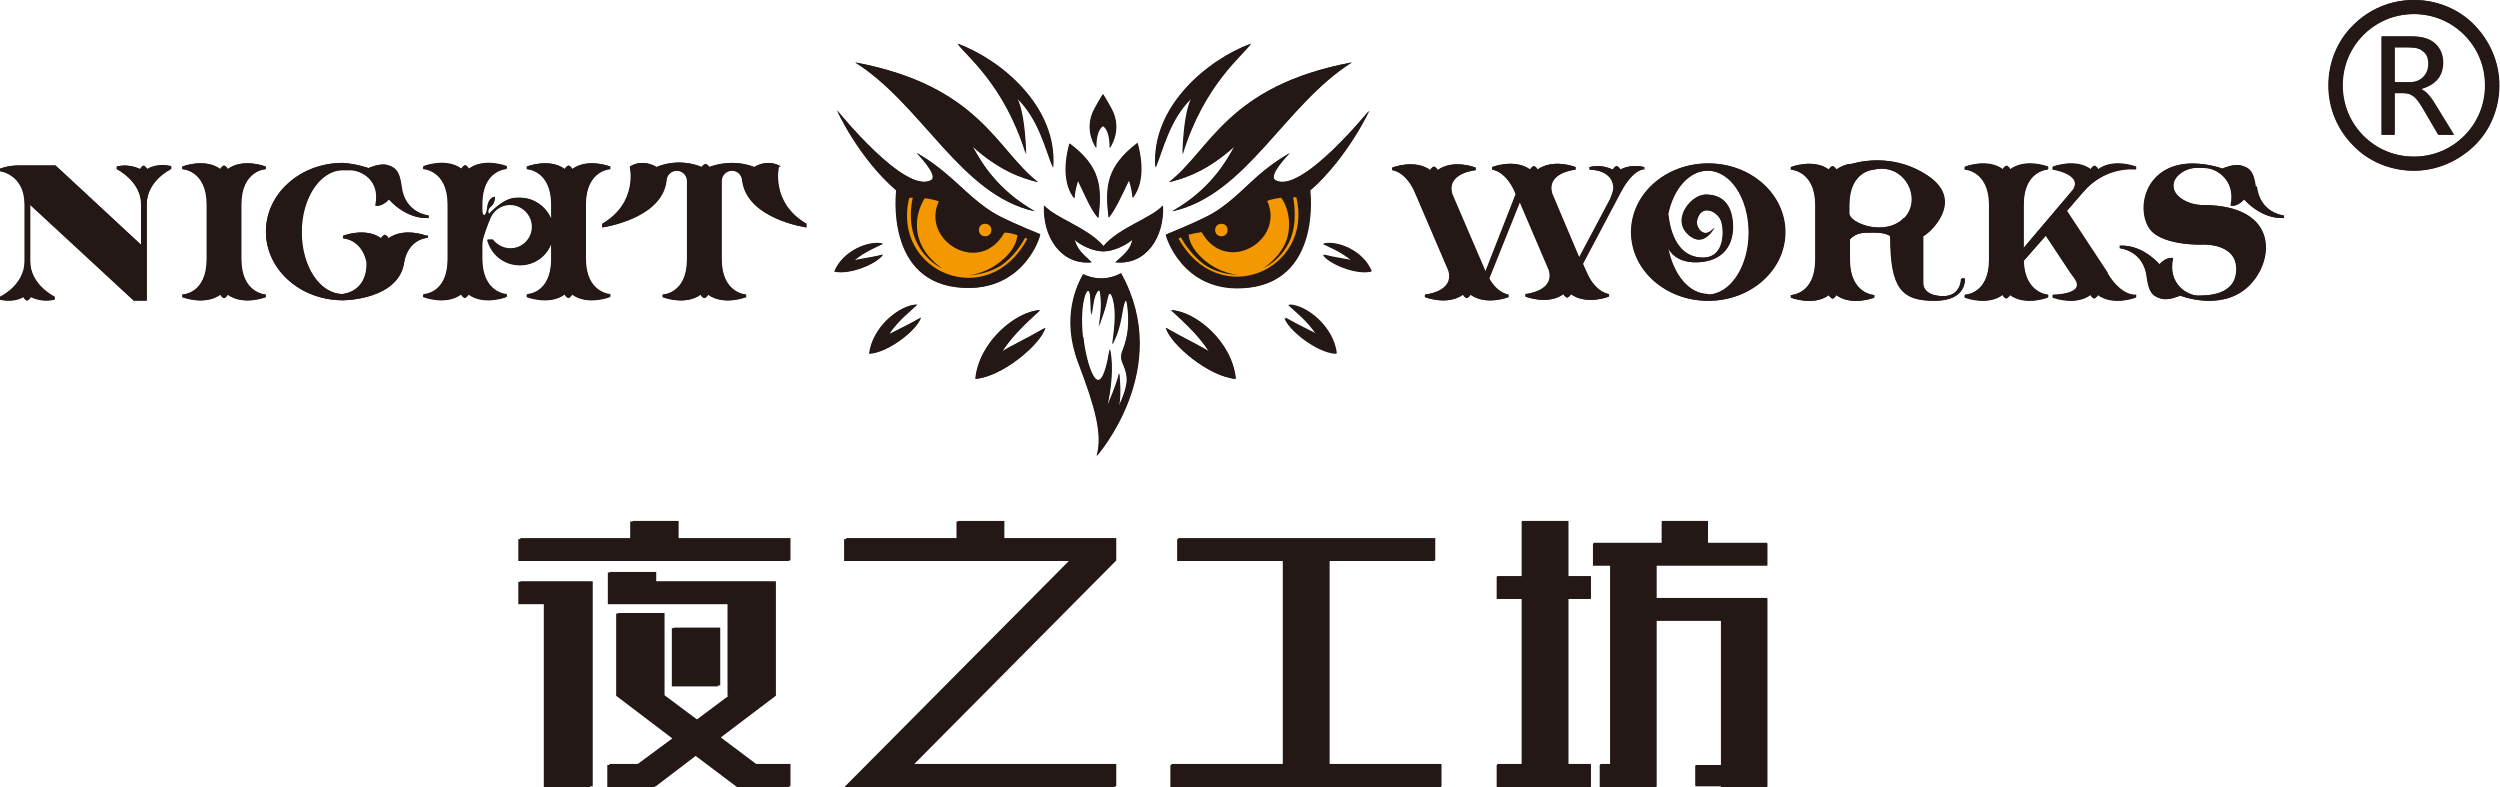 <?xml version="1.0" encoding="UTF-8"?>
<svg id="_图层_2" data-name="图层 2" xmlns="http://www.w3.org/2000/svg" viewBox="0 0 48.04 15.13">
  <defs>
    <style>
      .cls-1 {
        fill: #f39800;
      }

      .cls-1, .cls-2, .cls-3 {
        stroke-width: 0px;
      }

      .cls-1, .cls-3 {
        fill-rule: evenodd;
      }

      .cls-2, .cls-3 {
        fill: #231815;
      }
    </style>
  </defs>
  <g id="_图层_1-2" data-name="图层 1">
    <g>
      <g>
        <polygon class="cls-3" points="25.53 10.78 27.56 10.78 27.56 10.36 25.53 10.36 24.65 10.36 22.62 10.36 22.62 10.78 24.65 10.78 24.65 14.7 22.49 14.7 22.49 15.13 24.65 15.13 25.53 15.13 27.69 15.13 27.69 14.7 25.53 14.7 25.53 10.78"/>
        <polygon class="cls-3" points="33.96 10.87 33.96 10.45 32.82 10.45 32.82 10.02 31.93 10.02 31.93 10.45 30.61 10.45 30.61 10.87 30.94 10.87 30.94 14.7 30.74 14.7 30.74 15.13 30.94 15.13 31.45 15.13 31.83 15.13 31.83 11.93 33.07 11.93 33.07 14.72 32.58 14.72 32.58 15.11 33.07 15.11 33.07 15.13 33.96 15.13 33.96 11.93 33.96 11.51 33.07 11.51 31.83 11.51 31.83 10.87 33.96 10.87"/>
        <polygon class="cls-3" points="30.13 10.02 29.24 10.02 29.24 11.08 28.76 11.08 28.76 11.51 29.24 11.51 29.24 14.7 28.76 14.7 28.76 15.13 29.24 15.13 30.13 15.13 30.57 15.13 30.57 14.7 30.13 14.7 30.13 11.51 30.57 11.51 30.57 11.08 30.13 11.08 30.13 10.02"/>
        <polygon class="cls-3" points="19.27 10.02 18.38 10.02 18.38 10.36 16.22 10.36 16.22 10.78 20.54 10.78 16.22 15.13 16.8 15.13 17.11 15.13 21.42 15.13 21.42 14.7 17.53 14.7 21.42 10.78 21.42 10.36 19.27 10.36 19.27 10.02"/>
        <polygon class="cls-3" points="9.96 11.61 10.45 11.61 10.45 15.13 11.34 15.13 11.34 11.61 11.34 11.4 11.34 11.18 9.96 11.18 9.96 11.61"/>
        <polygon class="cls-3" points="13 10.02 12.11 10.02 12.11 10.36 9.96 10.36 9.96 10.78 15.16 10.78 15.16 10.36 13 10.36 13 10.02"/>
        <polygon class="cls-3" points="13.81 14.19 14.89 13.37 14.87 13.37 14.87 11.61 14.87 11.18 12.57 11.18 12.57 11 11.68 11 11.68 11.18 11.68 11.55 11.68 11.61 13.98 11.61 13.98 13.37 14 13.37 13.36 13.85 12.73 13.37 12.73 11.79 11.84 11.79 11.84 13.37 12.92 14.19 12.23 14.7 11.67 14.7 11.67 15.13 11.67 15.13 11.67 15.13 12.55 15.13 12.56 15.13 12.56 15.13 13.36 14.52 14.17 15.13 14.27 15.13 15.06 15.13 15.16 15.13 15.16 14.7 14.49 14.7 13.81 14.19"/>
        <rect class="cls-2" x="12.91" y="12.07" width=".89" height="1.12"/>
      </g>
      <path class="cls-3" d="m20.8,6.48c-.07-.71.1-1.03.14-.84.02.1.01.35.03.41.03-.19.04-.33.1-.43.07-.11.07.02.08.13.02.21-.04.53-.04.53.07-.22.12-.32.17-.56.04-.21.14.03.14.33,0,.27-.04.47-.05.57.03-.07.12-.21.18-.56.03-.19.08-.42.11-.19.04.33.02.58-.09.86-.09.22.06.26.08.54.01.22-.16.54-.16.54.06-.21.01-.64.01-.64-.03.18-.23.64-.23.64.16-.74.05-1.1.05-1.1-.2,1.25-.47.2-.51-.23h0Zm.74-1.23h0c-.11.06-.25.1-.38.1-.13,0-.24-.03-.35-.08-.11.2-.43.82-.09,1.71.32.84.47,1.37.35,1.78,0,0,1.48-1.67.47-3.5Z"/>
      <g>
        <path class="cls-3" d="m47.14,2.59h-.29l-.31-.53c-.06-.1-.12-.18-.17-.21-.05-.04-.11-.06-.19-.06h-.18v.8h-.24V.7h.58c.18,0,.33.04.43.13.1.09.16.21.16.37,0,.26-.14.43-.42.51h0c.05.03.1.06.13.1.04.04.09.11.15.21l.35.57h0Zm-1.14-1.68h0v.67h.29c.11,0,.2-.03.27-.1.07-.07.1-.15.1-.26,0-.1-.03-.18-.1-.23-.06-.06-.16-.08-.28-.08h-.29Z"/>
        <path class="cls-2" d="m46.38,0c.45,0,.87.18,1.16.48.3.3.48.71.48,1.16s-.18.87-.48,1.16-.71.48-1.16.48-.87-.18-1.16-.48c-.3-.3-.48-.71-.48-1.16s.18-.87.48-1.16h0s0,0,0,0c.3-.3.71-.48,1.16-.48h0Zm.97.67c-.25-.25-.59-.4-.97-.4s-.72.15-.97.4h0c-.25.25-.4.59-.4.97s.15.72.4.97c.25.25.59.4.97.4s.72-.15.97-.4.4-.59.4-.97-.15-.72-.4-.97Z"/>
        <path class="cls-3" d="m21.2,4.73c-.31-.36-.93-.54-1.14-.78-.03.6.33,1.15.91,1.09-.22-.2-.28-.27-.33-.44.11.11.36.23.56.23s.45-.13.56-.23c-.04.17-.1.24-.33.44.59.06.94-.49.91-1.09-.21.24-.84.42-1.14.78Z"/>
        <path class="cls-3" d="m21.85,2.75c-.59.45-.62.84-.55,1.43.13-.16.24-.41.39-.72,0,0,.06.16.07.34.16-.2.23-.55.09-1.06Z"/>
        <path class="cls-3" d="m20.55,2.75c-.14.51-.07.86.09,1.06.01-.18.07-.34.07-.34.15.31.25.56.39.72.07-.6.04-.99-.55-1.43Z"/>
        <path class="cls-3" d="m19.54,1.89c.08.16.15.48.17,1.07-.42-1.36-1.18-1.91-1.31-2.12.83.31,1.92,1.21,1.83,2.38-.14-.33-.27-.93-.69-1.33Z"/>
        <path class="cls-3" d="m16.43,1.2c2.39.45,2.71,1.68,3.51,2.3-.33-.08-.75-.23-1.26-.69.16.29.46.83,1.2,1.25-1.42-.31-2.16-2.05-3.45-2.86Z"/>
        <path class="cls-3" d="m22.89,1.89c-.08.16-.15.48-.17,1.07.42-1.36,1.18-1.91,1.31-2.12-.83.31-1.92,1.21-1.83,2.38.14-.33.27-.93.69-1.33Z"/>
        <path class="cls-3" d="m25.97,1.2c-2.39.45-2.71,1.68-3.51,2.3.33-.08.75-.23,1.26-.69-.16.29-.46.83-1.2,1.25,1.42-.31,2.16-2.05,3.45-2.86Z"/>
        <path class="cls-3" d="m17.47,3.8s.04,0,.06,0c-.03.12-.09.49.06.82.17.4.51.54.51.54,0,0-.41-.25-.48-.69-.05-.34.09-.58.14-.66.09.01.19.03.27.06-.35.76.79,1.44,1.26.6.08,0,.17.02.25.05-.01.1-.06.28-.27.46-.32.29-.67.31-.67.31,0,0,.33,0,.63-.19.25-.17.41-.44.46-.53.01,0,.03.01.04.02-.76,1.42-2.61.63-2.27-.78h0Zm1.04,1.73h0c1.16.06,1.48-.99,1.47-1.03,0,0-.45-.18-.75-.33-.42-.21-.72-.55-1.03-.81-.31-.27-.59-.42-.59-.42,0,0,.43.43.28.52-.5.29-1.81-1.34-1.81-1.34,0,0,.41.91,1.14,1.54,0,0-.23,1.8,1.29,1.87Z"/>
        <path class="cls-3" d="m19.04,4.42c0,.07-.05.12-.12.12s-.12-.05-.12-.12.05-.12.12-.12.12.05.12.12Z"/>
        <path class="cls-3" d="m22.64,4.58s.03-.01.04-.02c.05.09.22.36.46.53.3.2.63.19.63.19,0,0-.35-.02-.67-.31-.21-.19-.26-.36-.27-.46.08-.02.17-.04.25-.05.47.84,1.61.16,1.26-.6.08-.03.18-.05.27-.06.06.08.19.32.14.66-.06.43-.48.69-.48.69,0,0,.34-.14.51-.54.14-.33.08-.7.06-.82.02,0,.04,0,.06,0,.34,1.4-1.5,2.2-2.27.78h0Zm2.52-.91h0c.72-.63,1.14-1.54,1.14-1.54,0,0-1.31,1.62-1.81,1.34-.15-.09.28-.52.28-.52,0,0-.28.15-.59.42-.31.27-.61.61-1.03.81-.3.15-.75.33-.75.33,0,.04.32,1.09,1.47,1.03,1.52-.07,1.29-1.87,1.29-1.87Z"/>
        <path class="cls-3" d="m23.34,4.42c0,.07.05.12.12.12s.12-.05.12-.12-.05-.12-.12-.12-.12.05-.12.12Z"/>
        <path class="cls-3" d="m21.39,2.17c-.05-.12-.2-.36-.2-.36,0,0-.15.24-.2.36-.15.37.07.67.07.67,0,0-.02-.32.13-.42.15.1.13.42.13.42,0,0,.22-.3.07-.67Z"/>
        <path class="cls-3" d="m22.5,5.96c.46.02,1.17.6,1.24,1.32-.51-.04-1.25-.66-1.34-.98.38.22.75.39.83.46-.21-.35-.62-.69-.73-.8Z"/>
        <path class="cls-3" d="m24.75,5.86c.33,0,.86.42.92.94-.37-.02-.92-.46-.99-.69.28.16.55.28.61.32-.15-.25-.46-.49-.54-.57Z"/>
        <path class="cls-3" d="m25.42,4.69c.26-.07.77.13.93.53-.3.07-.82-.15-.93-.32.25.06.49.09.55.11-.18-.16-.47-.28-.55-.32Z"/>
        <path class="cls-3" d="m19.98,5.96c-.45.02-1.17.6-1.24,1.32.51-.04,1.25-.66,1.34-.98-.38.22-.75.39-.83.46.21-.35.62-.69.73-.8Z"/>
        <path class="cls-3" d="m17.62,5.86c-.33,0-.86.42-.92.94.37-.02.92-.46.99-.69-.28.16-.55.28-.61.32.15-.25.46-.49.54-.57Z"/>
        <path class="cls-3" d="m16.96,4.69c-.26-.07-.77.13-.93.53.3.07.82-.15.93-.32-.25.06-.49.09-.55.11.18-.16.47-.28.55-.32Z"/>
        <path class="cls-3" d="m2.83,3.25s-.07-.07-.07-.07c0,0-.05.02-.07.07-.09-.04-.25-.1-.45-.05v.05s.47.23.47.68v.78l-1.39-1.29-.14-.13h0l-.12-.11H.34c-.19,0-.34.06-.34.06v.05s.47.06.47.64v1.09c0,.46-.47.68-.47.68v.05c.2.05.37,0,.45-.05.02.05.07.07.07.07,0,0,.05-.02.07-.07.09.04.25.1.46.05v-.05s-.47-.23-.47-.68v-1.09l1.99,1.84h.25v-1.85c0-.46.47-.68.47-.68v-.05c-.2-.05-.37,0-.45.05Z"/>
        <path class="cls-3" d="m31.59,3.26v-.05c-.2-.05-.37,0-.46.05-.02-.05-.07-.07-.07-.07,0,0-.05.02-.07.07-.09-.04-.25-.1-.45-.05v.05s.43-.01.46.33c0,.1-.03.14-.06.23l-.6,1.13-.52-1.23c-.12-.41.45-.46.45-.46v-.05s-.43-.17-.73.05c-.02-.05-.07-.07-.07-.07,0,0-.05.02-.07.07-.3-.22-.73-.05-.73-.05v.05s.27.02.45.46v.02s-.58,1.48-.58,1.48l-.64-1.49c-.12-.41.45-.46.45-.46v-.05s-.43-.17-.73.05c-.02-.05-.07-.07-.07-.07,0,0-.05.02-.07.07-.3-.22-.73-.05-.73-.05v.05s.27.02.45.46l.63,1.47h0c.12.41-.45.46-.45.46v.05s.43.17.73-.05c.02.05.07.07.07.07,0,0,.05-.02.07-.07.3.22.73.05.73.05v-.05s-.21-.02-.37-.31l.59-1.47.56,1.31h0c.12.41-.45.46-.45.46v.05s.43.17.73-.05c.02.05.07.07.07.07,0,0,.05-.02.07-.07.3.22.73.05.73.05v-.05s-.24-.02-.41-.38l-.09-.2.73-1.38c.25-.47.47-.44.47-.44Z"/>
        <path class="cls-3" d="m4.63,4.98v-1.05c0-.66.47-.68.47-.68v-.05s-.43-.17-.73.05c-.02-.05-.07-.07-.07-.07,0,0-.05.02-.07.07-.3-.22-.73-.05-.73-.05v.05s.47.02.47.68v1.05c0,.67-.47.68-.47.68v.05s.43.17.73-.05c.02.05.07.07.07.07,0,0,.05-.02.07-.07.3.22.73.05.73.05v-.05s-.47-.02-.47-.68Z"/>
        <path class="cls-3" d="m11.25,4.98v-1.05c0-.66.47-.68.47-.68v-.05s-.43-.17-.73.05c-.02-.05-.07-.07-.07-.07,0,0-.05.02-.07.07-.3-.22-.73-.05-.73-.05v.05s.47.02.47.68v.29c-.09-.24-.33-.42-.6-.42-.04,0-.07,0-.11.01h0c-.24.02-.49.31-.49.31,0,0-.05-.07.03-.14.1-.08.08-.19.08-.19,0,0-.12,0-.14.2-.02.18-.09.19-.1.08,0-.02,0-.04,0-.05v-.09c0-.66.47-.68.47-.68v-.05s-.43-.17-.73.05c-.02-.05-.07-.07-.07-.07,0,0-.05.02-.07.07-.3-.22-.73-.05-.73-.05v.05s.47.02.47.68v1.05c0,.67-.47.68-.47.68v.05s.43.17.73-.05c.02.05.07.07.07.07,0,0,.05-.02.07-.07.3.22.73.05.73.05v-.05s-.47-.02-.47-.68v-.26c0-.13.04-.19.06-.27.04-.12.08-.21.08-.21.01-.04.03-.06.04-.09.07-.12.2-.21.36-.21.23,0,.42.19.42.42s-.19.42-.42.42c-.14,0-.26-.07-.34-.17h-.1c.07.28.32.49.63.49.28,0,.51-.17.6-.42v.3c0,.67-.47.68-.47.68v.05s.43.17.73-.05c.02.05.07.07.07.07,0,0,.05-.02.07-.07.3.22.73.05.73.05v-.05s-.47-.02-.47-.68Z"/>
        <path class="cls-3" d="m13.49,3.23h0,0Zm.13,0h0s0,0,0,0h0s0,0,0,0h0Zm1.38-.03h0c-.26-.16-.51.01-.51.01-.39-.15-.73-.05-.87,0-.02-.05-.07-.06-.07-.06,0,0-.05.02-.07.06-.14-.06-.48-.16-.87,0,0,0-.25-.17-.51-.01,0,0,.17.69-.53,1.1v.07s1.14-.16,1.23-.9c0-.1.09-.19.2-.19s.2.09.2.2c0,0,0,.01,0,.02,0,.01,0,.03,0,.04v1.44c0,.67-.47.68-.47.68v.05s.43.17.73-.05c.02.05.07.07.07.07,0,0,.05-.02.07-.07.3.22.73.05.73.05v-.05s-.47-.02-.47-.68v-1.44s0-.03,0-.04c0,0,0-.01,0-.02,0-.11.09-.2.2-.2s.19.08.2.19c.09.74,1.23.9,1.23.9v-.07c-.7-.41-.53-1.1-.53-1.1Z"/>
        <path class="cls-3" d="m36.59,4.18c-.36.38-1.06.11-1.06-.08v-.16c0-.66.47-.68.47-.68.59-.14.95.55.59.93h0Zm1.09,1.18h0s0,.33-.34.33c-.41,0-.39-.25-.39-.25v-.9c.14-.07.81-.69.08-1.17-.56-.37-1.14-.31-1.46-.22-.09,0-.18.04-.26.09,0,0,0,0,0,0h0s-.02.01-.03.02c-.02-.05-.07-.07-.07-.07,0,0-.05.02-.07.07-.3-.22-.73-.05-.73-.05v.05s.47.02.47.68v1.05c0,.67-.47.68-.47.68v.05s.43.17.73-.05c.02.05.07.07.07.07,0,0,.05-.02.07-.07.3.22.73.05.73.05v-.05s-.47-.02-.47-.68v-.39c.13-.13.23-.13.47-.13s.31.07.31.07c0,1.01.22,1.24.85,1.24s.58-.43.58-.43h-.05Z"/>
        <path class="cls-3" d="m40.5,5.26l-.79-1.2.32-.37c.44-.51,1.01-.43,1.01-.43v-.05s-.43-.17-.73.05c-.02-.05-.07-.07-.07-.07,0,0-.05.02-.07.07-.3-.22-.73-.05-.73-.05v.05s.59.09.39.39l-.95,1.12v-.83c0-.66.47-.68.47-.68v-.05s-.43-.17-.73.05c-.02-.05-.07-.07-.07-.07,0,0-.05.02-.07.07-.3-.22-.73-.05-.73-.05v.05s.47.02.47.68v1.05c0,.67-.47.68-.47.68v.05s.43.17.73-.05c.02.05.07.07.07.07,0,0,.05-.02.07-.07.3.22.73.05.73.05v-.05s-.45-.02-.47-.65l.43-.49.47.71.08.11c.23.32-.42.32-.42.32v.05s.43.17.73-.05c.02.05.07.07.07.07,0,0,.05-.02.07-.07.3.22.73.05.73.05v-.05s-.27.05-.55-.41Z"/>
        <path class="cls-3" d="m43.34,3.59c-.04-.32-.14-.37-.28-.41-.14-.04-.36.06-.36.06,0,0-.34-.13-.72-.09-.76.09-.92.83-.7,1.21.21.37,1.03.34,1.03.34,0,0,.66-.04.66.47s-.56.51-.74.51-.59-.2-.48-.72c0,0-.11-.04-.26.12,0,0-.31-.38-.76-.36v.05s.46.04.52.56c.04.32.14.37.28.41.14.04.36-.06.36-.06,0,0,.77.31,1.29-.16.52-.47.64-1.58-.86-1.58-.26,0-.54-.15-.56-.34-.03-.22.24-.33.24-.33.16-.07.3-.04.38-.04.18,0,.59.21.48.72,0,0,.11.04.26-.12,0,0,.31.38.76.36v-.05s-.46-.04-.52-.56Z"/>
        <path class="cls-3" d="m32.82,5.65c-.37,0-.67-.37-.77-.88.09.16.26.28.57.27.49-.02.71-.34.67-.78-.04-.42-.29-.53-.54-.52-.28.02-.67.52-.26.81.27.19.45-.18.45-.18-.2.25-.36,0-.34-.12.07-.36.43-.19.48.03.04.14.07.67-.36.67-.63,0-.66-.82-.67-.84.1-.48.4-.83.76-.83.44,0,.79.53.79,1.19s-.36,1.19-.79,1.19h0Zm0-2.51h0c-.82,0-1.48.59-1.48,1.32s.66,1.32,1.48,1.32,1.48-.59,1.48-1.32-.66-1.32-1.48-1.32Z"/>
        <path class="cls-3" d="m8.19,4.53s-.43-.17-.73.05c-.02-.05-.07-.07-.07-.07,0,0-.05.02-.07.07-.3-.22-.73-.05-.73-.05v.05s.35.01.45.45c0,0,.06.54-.46.62-.44,0-.79-.53-.79-1.19s.36-1.19.79-1.19h0c.06,0,.11,0,.15,0,.18,0,.59.17.48.68,0,0,.11.04.26-.12,0,0,.31.38.76.36v-.05s-.46-.04-.52-.56c-.04-.32-.14-.37-.27-.41-.14-.04-.36.06-.36.06,0,0-.22-.08-.49-.1-.82,0-1.48.59-1.48,1.32s.66,1.32,1.48,1.32c0,0,1.09,0,1.18-.75.09-.44.45-.45.45-.45v-.05Z"/>
      </g>
    </g>
    <g>
      <polygon class="cls-3" points="25.55 10.77 27.58 10.77 27.58 10.34 25.55 10.34 24.67 10.34 22.64 10.34 22.64 10.77 24.67 10.77 24.67 14.68 22.51 14.68 22.51 15.11 24.67 15.11 25.55 15.11 27.7 15.11 27.7 14.68 25.55 14.68 25.55 10.77"/>
      <polygon class="cls-3" points="33.96 10.86 33.96 10.43 32.82 10.43 32.82 10.01 31.94 10.01 31.94 10.43 30.62 10.43 30.62 10.86 30.95 10.86 30.95 14.68 30.75 14.68 30.75 15.11 30.95 15.11 31.45 15.11 31.83 15.11 31.83 11.92 33.07 11.92 33.07 14.7 32.58 14.7 32.58 15.09 33.07 15.09 33.07 15.11 33.96 15.11 33.96 11.92 33.96 11.49 33.07 11.49 31.83 11.49 31.83 10.86 33.96 10.86"/>
      <polygon class="cls-3" points="30.14 10.01 29.25 10.01 29.25 11.07 28.77 11.07 28.77 11.49 29.25 11.49 29.25 14.68 28.77 14.68 28.77 15.11 29.25 15.11 30.14 15.11 30.57 15.11 30.57 14.68 30.14 14.68 30.14 11.49 30.57 11.49 30.57 11.07 30.14 11.07 30.14 10.01"/>
      <polygon class="cls-3" points="19.3 10.01 18.41 10.01 18.41 10.34 16.26 10.34 16.26 10.77 20.56 10.77 16.26 15.11 16.84 15.11 17.14 15.11 21.45 15.11 21.45 14.68 17.57 14.68 21.45 10.77 21.45 10.34 19.3 10.34 19.3 10.01"/>
      <polygon class="cls-3" points="10 11.6 10.5 11.6 10.5 15.11 11.39 15.11 11.39 11.6 11.39 11.38 11.39 11.17 10 11.17 10 11.6"/>
      <polygon class="cls-3" points="13.04 10.01 12.16 10.01 12.16 10.34 10 10.34 10 10.77 15.19 10.77 15.19 10.34 13.04 10.34 13.04 10.01"/>
      <polygon class="cls-3" points="13.85 14.17 14.92 13.36 14.91 13.36 14.91 11.6 14.91 11.17 12.61 11.17 12.61 10.99 11.72 10.99 11.72 11.17 11.72 11.54 11.72 11.6 14.02 11.6 14.02 13.36 14.04 13.36 13.4 13.83 12.77 13.36 12.77 11.78 11.88 11.78 11.88 13.36 12.96 14.17 12.27 14.68 11.71 14.68 11.71 15.11 11.71 15.11 11.71 15.11 12.6 15.11 12.6 15.11 12.6 15.11 13.4 14.5 14.21 15.11 14.31 15.11 15.1 15.11 15.19 15.11 15.19 14.68 14.53 14.68 13.85 14.17"/>
      <rect class="cls-2" x="12.95" y="12.06" width=".89" height="1.11"/>
      <path class="cls-3" d="m20.81,6.48c-.07-.71.1-1.03.14-.84.02.1.01.35.03.41.03-.19.04-.33.1-.43.07-.11.07.02.08.13.02.21-.04.53-.04.53.07-.22.12-.32.17-.56.04-.21.14.03.14.33,0,.27-.04.47-.05.57.03-.07.12-.21.18-.56.03-.19.08-.42.11-.19.04.33.02.58-.09.86-.09.22.06.26.08.54.01.22-.16.54-.16.54.06-.21.01-.64.01-.64-.03.18-.23.64-.23.64.16-.74.05-1.1.05-1.1-.2,1.25-.47.2-.51-.23h0Zm.74-1.23h0c-.11.06-.25.1-.38.1-.13,0-.24-.03-.35-.08-.11.2-.43.82-.09,1.71.32.84.47,1.37.35,1.78,0,0,1.48-1.67.47-3.5Z"/>
      <path class="cls-3" d="m47.16,2.59h-.29l-.31-.53c-.06-.1-.12-.18-.17-.21-.05-.04-.11-.06-.19-.06h-.18v.8h-.24V.7h.58c.18,0,.33.04.43.13.1.09.16.21.16.37,0,.26-.14.43-.42.51h0c.05.03.1.06.13.1.04.04.09.11.15.21l.35.57h0Zm-1.14-1.68h0v.67h.29c.11,0,.2-.03.27-.1.07-.07.1-.15.1-.26,0-.1-.03-.18-.1-.23-.06-.06-.16-.08-.28-.08h-.29Z"/>
      <path class="cls-2" d="m46.39,0c.45,0,.87.18,1.16.48s.48.71.48,1.16-.18.87-.48,1.16-.71.48-1.16.48-.87-.18-1.16-.48c-.3-.3-.48-.71-.48-1.16s.18-.87.48-1.16h0s0,0,0,0c.3-.3.71-.48,1.16-.48h0Zm.97.67c-.25-.25-.59-.4-.97-.4s-.72.15-.97.4h0c-.25.25-.4.59-.4.97s.15.72.4.97.59.4.97.4.72-.15.97-.4c.25-.25.4-.59.4-.97s-.15-.72-.4-.97Z"/>
      <path class="cls-3" d="m21.21,4.73c-.31-.36-.93-.54-1.14-.78-.03.6.33,1.15.91,1.09-.22-.2-.28-.27-.33-.44.11.11.36.23.56.23s.45-.13.56-.23c-.04.17-.1.24-.33.44.59.06.94-.49.91-1.09-.21.24-.84.42-1.14.78Z"/>
      <path class="cls-3" d="m21.86,2.75c-.59.45-.62.84-.55,1.43.13-.16.24-.41.39-.72,0,0,.06.16.07.34.16-.2.23-.55.09-1.06Z"/>
      <path class="cls-3" d="m20.56,2.75c-.14.51-.07.86.09,1.06.01-.18.07-.34.07-.34.15.31.25.56.39.72.07-.6.04-.99-.55-1.43Z"/>
      <path class="cls-3" d="m19.55,1.89c.08.16.15.48.17,1.07-.42-1.36-1.18-1.91-1.31-2.12.83.31,1.92,1.21,1.83,2.38-.14-.33-.27-.93-.69-1.33Z"/>
      <path class="cls-3" d="m16.44,1.2c2.39.45,2.71,1.68,3.51,2.3-.33-.08-.75-.23-1.26-.69.16.29.46.83,1.2,1.25-1.42-.31-2.16-2.05-3.45-2.86Z"/>
      <path class="cls-3" d="m22.9,1.89c-.08.16-.15.48-.17,1.07.42-1.36,1.18-1.91,1.31-2.12-.83.31-1.92,1.21-1.83,2.38.14-.33.27-.93.69-1.33Z"/>
      <path class="cls-3" d="m25.98,1.2c-2.39.45-2.71,1.68-3.51,2.3.33-.08.75-.23,1.26-.69-.16.29-.46.83-1.2,1.25,1.42-.31,2.16-2.05,3.45-2.86Z"/>
      <path class="cls-3" d="m18.52,5.53h0c1.16.06,1.48-.99,1.47-1.03,0,0-.45-.18-.75-.33-.42-.21-.72-.55-1.03-.81-.31-.27-.59-.42-.59-.42,0,0,.43.43.28.52-.5.29-1.81-1.34-1.81-1.34,0,0,.41.91,1.14,1.54,0,0-.23,1.8,1.29,1.87Z"/>
      <path class="cls-1" d="m17.48,3.8s.04,0,.06,0c-.03.12-.09.49.06.82.17.4.51.54.51.54,0,0-.41-.25-.48-.69-.05-.34.09-.58.14-.66.09.01.19.03.27.06-.35.76.79,1.44,1.26.6.08,0,.17.02.25.05-.01.1-.06.28-.27.46-.32.29-.67.31-.67.31,0,0,.33,0,.63-.19.25-.17.41-.44.46-.53.01,0,.03.01.04.02-.76,1.42-2.61.63-2.27-.78Z"/>
      <path class="cls-1" d="m19.05,4.42c0,.07-.05.12-.12.12s-.12-.05-.12-.12.05-.12.12-.12.12.05.12.12Z"/>
      <path class="cls-3" d="m25.18,3.66h0c.72-.63,1.14-1.54,1.14-1.54,0,0-1.31,1.62-1.81,1.34-.15-.09.28-.52.28-.52,0,0-.28.15-.59.42-.31.27-.61.61-1.03.81-.3.15-.75.33-.75.33,0,.04.32,1.09,1.47,1.03,1.52-.07,1.29-1.87,1.29-1.87Z"/>
      <path class="cls-1" d="m22.65,4.58s.03-.01.04-.02c.05.09.22.36.46.53.3.2.63.19.63.19,0,0-.35-.02-.67-.31-.21-.19-.26-.36-.27-.46.08-.02.17-.04.25-.05.47.84,1.61.16,1.26-.6.08-.03.18-.05.27-.06.06.08.19.32.14.66-.06.43-.48.69-.48.69,0,0,.34-.14.51-.54.14-.33.08-.7.06-.82.02,0,.04,0,.06,0,.34,1.4-1.5,2.2-2.27.78Z"/>
      <path class="cls-1" d="m23.35,4.42c0,.07.05.12.12.12s.12-.05.12-.12-.05-.12-.12-.12-.12.05-.12.12Z"/>
      <path class="cls-3" d="m21.4,2.17c-.05-.12-.2-.36-.2-.36,0,0-.15.24-.2.36-.15.37.07.67.07.67,0,0-.02-.32.13-.42.15.1.13.42.13.42,0,0,.22-.3.07-.67Z"/>
      <path class="cls-3" d="m22.51,5.96c.46.02,1.17.6,1.24,1.32-.51-.04-1.25-.66-1.34-.98.38.22.75.39.83.46-.21-.35-.62-.69-.73-.8Z"/>
      <path class="cls-3" d="m24.77,5.85c.33,0,.86.42.92.94-.37-.02-.92-.46-.99-.69.28.16.55.28.61.32-.15-.25-.46-.49-.54-.57Z"/>
      <path class="cls-3" d="m25.43,4.68c.26-.07.77.13.93.53-.3.07-.82-.15-.93-.32.25.06.49.09.55.11-.18-.16-.47-.28-.55-.32Z"/>
      <path class="cls-3" d="m19.99,5.96c-.46.02-1.17.6-1.24,1.32.51-.04,1.25-.66,1.34-.98-.38.22-.75.39-.83.46.21-.35.62-.69.73-.8Z"/>
      <path class="cls-3" d="m17.63,5.85c-.33,0-.86.42-.92.94.37-.02.92-.46.99-.69-.28.16-.55.28-.61.32.15-.25.46-.49.54-.57Z"/>
      <path class="cls-3" d="m16.97,4.68c-.26-.07-.77.13-.93.53.3.07.82-.15.93-.32-.25.06-.49.09-.55.11.18-.16.47-.28.55-.32Z"/>
      <path class="cls-3" d="m2.84,3.25s-.07-.07-.07-.07c0,0-.05.02-.07.07-.09-.04-.25-.1-.45-.05v.05s.47.23.47.68v.78l-1.39-1.29-.14-.13h0l-.12-.11H.35c-.19,0-.34.06-.34.06v.05s.47.06.47.64v1.1C.48,5.49,0,5.71,0,5.71v.05c.2.05.37,0,.45-.05.02.05.07.07.07.07,0,0,.05-.02.07-.07.09.04.25.1.46.05v-.05s-.47-.23-.47-.68v-1.09l1.99,1.84h.25v-1.85c0-.46.47-.68.47-.68v-.05c-.2-.05-.37,0-.45.05Z"/>
      <path class="cls-3" d="m31.6,3.26v-.05c-.2-.05-.37,0-.46.05-.02-.05-.07-.07-.07-.07,0,0-.05.02-.07.07-.09-.04-.25-.1-.45-.05v.05s.43-.01.46.33c0,.1-.03.14-.06.23l-.6,1.13-.52-1.23c-.12-.41.45-.46.45-.46v-.05s-.43-.17-.73.05c-.02-.05-.07-.07-.07-.07,0,0-.05.02-.07.07-.3-.22-.73-.05-.73-.05v.05s.27.02.45.46v.02s-.58,1.48-.58,1.48l-.64-1.49c-.12-.41.45-.46.45-.46v-.05s-.43-.17-.73.05c-.02-.05-.07-.07-.07-.07,0,0-.05.02-.07.07-.3-.22-.73-.05-.73-.05v.05s.27.02.45.46l.63,1.47h0c.12.41-.45.46-.45.46v.05s.43.17.73-.05c.02.05.07.07.07.07,0,0,.05-.02.07-.07.3.22.73.05.73.05v-.05s-.21-.02-.37-.31l.59-1.47.56,1.31h0c.12.41-.45.46-.45.46v.05s.43.17.73-.05c.02.05.07.07.07.07,0,0,.05-.02.07-.07.3.22.73.05.73.05v-.05s-.24-.02-.41-.38l-.09-.2.73-1.38c.25-.47.47-.44.47-.44Z"/>
      <path class="cls-3" d="m4.64,4.98v-1.05c0-.66.47-.68.47-.68v-.05s-.43-.17-.73.05c-.02-.05-.07-.07-.07-.07,0,0-.05.02-.07.07-.3-.22-.73-.05-.73-.05v.05s.47.02.47.68v1.05c0,.67-.47.68-.47.68v.05s.43.17.73-.05c.02.05.07.07.07.07,0,0,.05-.02.07-.07.3.22.73.05.73.05v-.05s-.47-.02-.47-.68Z"/>
      <path class="cls-3" d="m11.26,4.98v-1.05c0-.66.47-.68.47-.68v-.05s-.43-.17-.73.05c-.02-.05-.07-.07-.07-.07,0,0-.05.02-.07.07-.3-.22-.73-.05-.73-.05v.05s.47.02.47.68v.29c-.09-.24-.33-.42-.6-.42-.04,0-.07,0-.11,0h0c-.24.02-.49.31-.49.31,0,0-.05-.07.03-.14.1-.08.08-.19.08-.19,0,0-.12,0-.14.2-.02.18-.09.19-.1.08,0-.02,0-.04,0-.05v-.09c0-.66.47-.68.47-.68v-.05s-.43-.17-.73.05c-.02-.05-.07-.07-.07-.07,0,0-.05.02-.07.07-.3-.22-.73-.05-.73-.05v.05s.47.02.47.68v1.05c0,.67-.47.68-.47.68v.05s.43.17.73-.05c.02.05.07.07.07.07,0,0,.05-.02.07-.07.3.22.73.05.73.05v-.05s-.47-.02-.47-.68v-.26c0-.13.04-.19.06-.27.04-.12.08-.21.08-.21.01-.04.03-.06.04-.09.07-.12.2-.21.36-.21.23,0,.42.19.42.42s-.19.42-.42.42c-.14,0-.26-.07-.34-.17h-.1c.07.28.32.49.63.49.28,0,.51-.17.6-.42v.3c0,.67-.47.68-.47.68v.05s.43.17.73-.05c.02.05.07.07.07.07,0,0,.05-.02.07-.07.3.22.73.05.73.05v-.05s-.47-.02-.47-.68Z"/>
      <path class="cls-3" d="m13.5,3.23h0,0Zm.13,0h0s0,0,0,0h0s0,0,0,0h0Zm1.38-.03h0c-.26-.16-.51.01-.51.01-.39-.15-.73-.05-.87,0-.02-.05-.07-.06-.07-.06,0,0-.05.02-.07.06-.14-.06-.48-.16-.87,0,0,0-.25-.17-.51-.01,0,0,.17.69-.53,1.1v.07s1.15-.16,1.23-.9c0-.1.09-.19.2-.19s.2.09.2.2c0,0,0,.01,0,.02,0,.01,0,.03,0,.04v1.44c0,.67-.47.68-.47.68v.05s.43.17.73-.05c.02.05.07.07.07.07,0,0,.05-.02.07-.07.3.22.73.05.73.05v-.05s-.47-.02-.47-.68v-1.44s0-.03,0-.04c0,0,0-.01,0-.02,0-.11.09-.2.2-.2s.19.08.2.19c.09.74,1.23.9,1.23.9v-.07c-.7-.41-.53-1.1-.53-1.1Z"/>
      <path class="cls-3" d="m36.6,4.18c-.36.38-1.06.11-1.06-.08v-.16c0-.66.47-.68.47-.68.59-.14.95.55.59.93h0Zm1.09,1.18h0s0,.33-.34.33c-.41,0-.39-.25-.39-.25v-.9c.14-.07.81-.69.08-1.17-.56-.37-1.14-.31-1.46-.22-.09,0-.18.04-.26.09,0,0,0,0,0,0h0s-.02.01-.03.02c-.02-.05-.07-.07-.07-.07,0,0-.05.02-.07.07-.3-.22-.73-.05-.73-.05v.05s.47.02.47.68v1.05c0,.67-.47.68-.47.68v.05s.43.17.73-.05c.02.05.07.07.07.07,0,0,.05-.02.07-.07.3.22.73.05.73.05v-.05s-.47-.02-.47-.68v-.39c.13-.13.23-.13.47-.13s.31.07.31.07c0,1.01.22,1.24.85,1.24s.58-.43.58-.43h-.05Z"/>
      <path class="cls-3" d="m40.51,5.25l-.79-1.2.32-.37c.44-.51,1.01-.43,1.01-.43v-.05s-.43-.17-.73.05c-.02-.05-.07-.07-.07-.07,0,0-.05.02-.07.07-.3-.22-.73-.05-.73-.05v.05s.59.09.39.39l-.95,1.12v-.83c0-.66.47-.68.47-.68v-.05s-.43-.17-.73.05c-.02-.05-.07-.07-.07-.07,0,0-.05.02-.07.07-.3-.22-.73-.05-.73-.05v.05s.47.02.47.68v1.05c0,.67-.47.68-.47.68v.05s.43.17.73-.05c.02.05.07.07.07.07,0,0,.05-.02.07-.07.3.22.73.05.73.05v-.05s-.45-.02-.47-.65l.43-.49.47.71.08.11c.23.32-.42.32-.42.32v.05s.43.17.73-.05c.02.05.07.07.07.07,0,0,.05-.02.07-.07.3.22.73.05.73.05v-.05s-.27.05-.55-.41Z"/>
      <path class="cls-3" d="m43.35,3.59c-.04-.32-.14-.37-.28-.41-.14-.04-.36.06-.36.06,0,0-.34-.13-.72-.09-.76.09-.92.83-.7,1.21.21.37,1.03.34,1.03.34,0,0,.66-.04.66.47s-.56.51-.74.51-.59-.2-.48-.72c0,0-.11-.04-.26.12,0,0-.31-.38-.76-.36v.05s.46.04.52.56c.04.32.14.37.28.41.14.04.36-.06.36-.06,0,0,.77.31,1.29-.16.52-.47.64-1.58-.86-1.58-.26,0-.54-.15-.56-.34-.03-.22.24-.33.24-.33.16-.07.3-.04.38-.04.18,0,.59.21.48.72,0,0,.11.04.26-.12,0,0,.31.38.76.36v-.05s-.46-.04-.52-.56Z"/>
      <path class="cls-3" d="m32.83,5.65c-.37,0-.67-.37-.77-.88.09.16.26.28.57.27.49-.02.71-.34.67-.78-.04-.42-.29-.53-.54-.52-.28.02-.67.52-.26.81.27.19.45-.18.45-.18-.2.25-.36,0-.34-.12.07-.36.43-.19.48.03.04.14.07.67-.36.67-.63,0-.66-.82-.67-.84.1-.48.4-.83.76-.83.44,0,.79.53.79,1.19s-.36,1.19-.79,1.19h0Zm0-2.51h0c-.82,0-1.48.59-1.48,1.32s.66,1.32,1.48,1.32,1.48-.59,1.48-1.32-.66-1.32-1.48-1.32Z"/>
      <path class="cls-3" d="m8.2,4.53s-.43-.17-.73.05c-.02-.05-.07-.07-.07-.07,0,0-.05.02-.07.07-.3-.22-.73-.05-.73-.05v.05s.35.01.45.45c0,0,.06.54-.46.62-.44,0-.79-.53-.79-1.19s.36-1.19.79-1.19h0c.06,0,.11,0,.15,0,.18,0,.59.17.48.68,0,0,.11.04.26-.12,0,0,.31.38.76.36v-.05s-.46-.04-.52-.56c-.04-.32-.14-.37-.28-.41-.14-.04-.36.06-.36.06,0,0-.22-.08-.49-.1-.82,0-1.48.59-1.48,1.32s.66,1.32,1.48,1.32c0,0,1.09,0,1.18-.75.09-.44.45-.45.45-.45v-.05Z"/>
    </g>
  </g>
</svg>